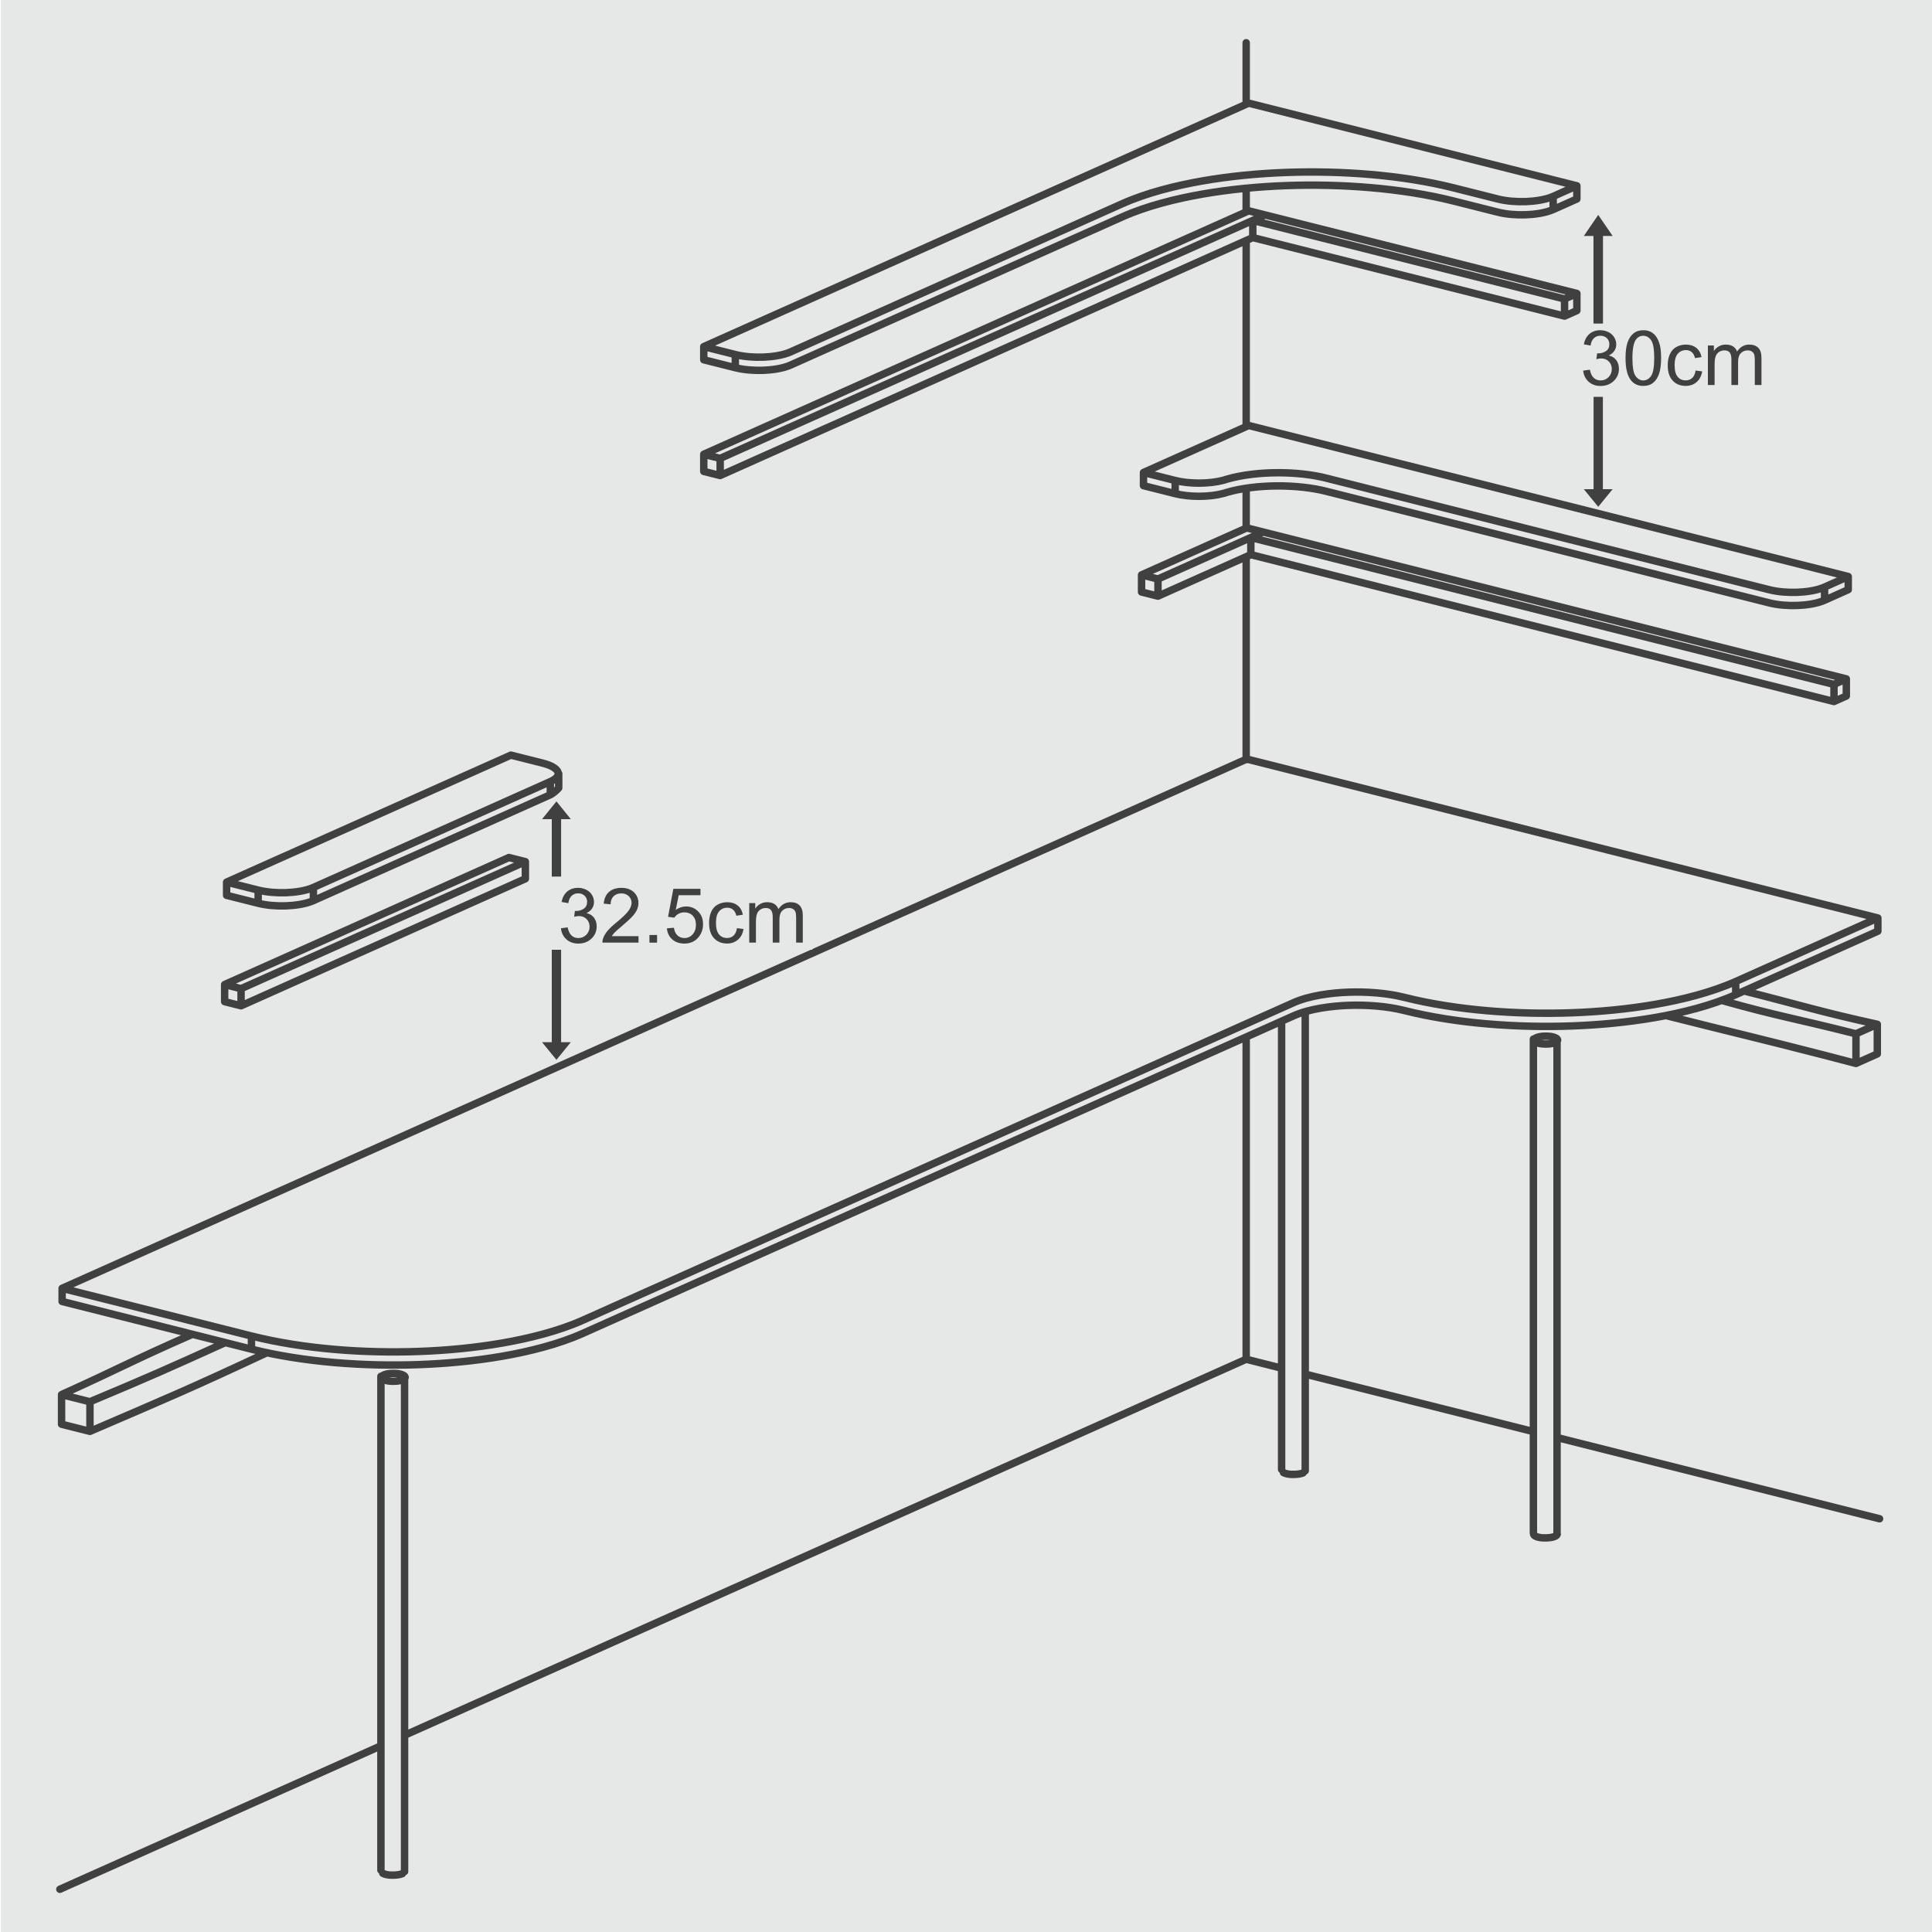<?xml version="1.0" encoding="utf-8"?>
<!-- Generator: Adobe Illustrator 16.0.0, SVG Export Plug-In . SVG Version: 6.00 Build 0)  -->
<!DOCTYPE svg PUBLIC "-//W3C//DTD SVG 1.1//EN" "http://www.w3.org/Graphics/SVG/1.1/DTD/svg11.dtd">
<svg version="1.1" id="Layer_1" xmlns="http://www.w3.org/2000/svg" xmlns:xlink="http://www.w3.org/1999/xlink" x="0px" y="0px"
	 width="463.42px" height="463.42px" viewBox="-104.21 -104.21 463.42 463.42"
	 enable-background="new -104.21 -104.21 463.42 463.42" xml:space="preserve">
<g>
	<rect x="-103.979" y="-105.615" fill="#E6E8E8" width="463.418" height="466.23"/>
	<g>
		<g>
			<defs>
				<rect id="SVGID_1_" x="-103.979" y="-105.615" width="463.42" height="466.23"/>
			</defs>
			<clipPath id="SVGID_2_">
				<use xlink:href="#SVGID_1_"  overflow="visible"/>
			</clipPath>
			
				<path clip-path="url(#SVGID_2_)" fill="none" stroke="#404040" stroke-width="1.783" stroke-linecap="round" stroke-linejoin="round" d="
				M-12.842,314.553l-77.011,34.406 M194.707,221.824L-7.168,312.021 M194.707,144.845v76.979 M194.707,77.997V77.89
				 M194.707,29.535v48.462 M194.707,13.062v9.142 M194.707-46.454v44.528 M194.707-58.888v5.419 M194.707-93.959v14.665
				 M203.203,223.964l-8.496-2.14 M263.6,239.176l-54.729-13.784 M346.634,260.088l-77.364-19.483 M346.09,141.48
				c-13.706-3.011-18.537-4.61-31.954-7.995 M346.09,148.587v-7.11 M295.613,139.438c15.655,3.957,22.158,5.434,37.788,9.46
				c2.525,0.653,5.054,1.311,7.574,1.975 M340.973,150.872v-7.109 M308.744,135.753c13.951,3.928,17.423,4.253,32.229,8.013
				 M340.973,150.872l5.117-2.285 M340.973,143.766l5.117-2.285 M-89.444,237.412v-7.106 M-58.056,215.84
				c-14.757,6.467-16.535,7.752-31.389,14.466 M-89.444,237.412l6.812,1.712 M-82.633,239.124v-7.107 M-89.444,230.306l6.812,1.714
				 M-82.633,239.124c19.032-8.193,23.479-10.002,42.429-18.86 M-82.633,232.018c14.058-5.887,18.618-7.915,32.468-14.189
				 M274.026-56.485v-3.161 M64.6-17.913v-3.159 M64.6-21.072l7.569,1.905 M64.6-17.913l7.569,1.905 M268.345-57.105v3.159
				 M268.345-57.105l5.68-2.54 M268.345-53.946l5.68-2.537 M274.026-59.645l-7.566-1.905l-71.152-17.922 M164.982-52.185
				c5.867-2.624,12.893-4.365,19.259-5.473c6.566-1.143,13.43-1.792,20.108-2.033c12.92-0.464,27.586,0.545,40.143,3.708
				c3.534,0.889,7.065,1.781,10.598,2.669c2.094,0.527,4.537,0.695,6.69,0.616c2.04-0.073,4.676-0.405,6.564-1.251 M164.982-55.344
				c5.867-2.624,12.893-4.365,19.259-5.473c6.566-1.143,13.43-1.792,20.108-2.033c12.92-0.462,27.586,0.544,40.143,3.708
				c3.534,0.89,7.065,1.779,10.598,2.669c2.094,0.528,4.537,0.694,6.69,0.618c2.04-0.075,4.676-0.409,6.564-1.251 M72.168-19.167
				v3.159 M164.982-52.185c-26.521,11.848-53.043,23.695-79.564,35.547c-1.89,0.843-4.519,1.176-6.562,1.25
				c-2.151,0.077-4.599-0.09-6.69-0.619 M164.982-55.344c-26.521,11.846-53.043,23.695-79.564,35.546
				c-1.89,0.843-4.519,1.176-6.562,1.251c-2.151,0.077-4.599-0.092-6.69-0.618 M195.308-79.472l-11.367,5.08L70.284-23.611
				l-5.682,2.54 M271.073-28.39l-74.78-18.835 M271.073-28.39l2.953-1.321 M196.289-47.227v-4.106 M196.289-51.333l2.953-1.321
				 M196.289-51.333l74.781,18.834 M271.073-32.499l2.953-1.32 M199.242-52.654l74.782,18.834 M271.073-32.499v4.108
				 M274.026-33.819v4.107 M199.242-52.654l-3.932-0.991 M64.6,8.861V4.754 M195.308-53.643L64.6,4.754 M64.6,8.861l3.935,0.991
				 M68.534,9.853V5.745 M64.6,4.754l3.935,0.991 M68.534,9.853l127.755-57.077 M68.534,5.745l130.707-58.398 M198.776,23.402
				l-3.93-0.991 M169.61,37.792v-4.107 M194.843,22.412L169.61,33.685 M169.61,37.792l3.936,0.993 M173.548,38.785v-4.108
				 M169.61,33.685l3.936,0.993 M173.548,38.785l22.277-9.953 M173.548,34.678l22.277-9.953 M21.81,102.47l-3.934-0.993
				 M21.81,106.577v-4.107 M-50.323,136.056v-4.109 M17.874,101.477l-68.197,30.469 M-50.323,136.056l3.936,0.988 M-46.385,137.045
				v-4.106 M-50.323,131.946l3.936,0.992 M-46.385,137.045l68.195-30.468 M-46.385,132.938L21.81,102.47 M-49.857,110.546v-3.161
				 M-49.857,110.546l7.57,1.907 M-49.857,107.386l7.57,1.905 M-42.288,109.292v3.161 M-29.037,108.66v3.158 M-29.037,111.818
				c-1.89,0.846-4.521,1.179-6.562,1.252c-2.155,0.079-4.596-0.089-6.689-0.616 M-29.037,108.66
				c-1.89,0.844-4.521,1.178-6.562,1.252c-2.155,0.077-4.596-0.093-6.689-0.621 M-29.037,111.818l56.831-25.39 M-29.037,108.66
				l56.831-25.392 M29.807,81.374v3.16 M27.794,83.269v3.16 M29.804,84.799c-0.376,0.473-1.453,1.382-2.01,1.629 M25.911,78.825
				c1.059,0.267,2.715,0.806,3.446,1.703c0.439,0.539,0.448,1.115,0.012,1.662c-0.379,0.474-1.017,0.832-1.57,1.081 M25.911,78.825
				l-7.573-1.907 M18.338,76.918l-5.681,2.54l-56.833,25.39l-5.681,2.54 M339.119,37.232v-3.159 M170.074,12.284V9.125
				 M170.074,12.284l7.6,1.912 M170.074,9.125l7.6,1.915 M195.308-2.147L183.94,2.931l-13.866,6.196 M189.262,10.981
				c-3.407,0.912-8.172,0.917-11.584,0.059 M177.678,11.04v3.16 M189.262,14.142c-3.407,0.912-8.172,0.916-11.584,0.057
				 M189.262,10.981c0.304-0.098,0.61-0.19,0.918-0.28c6.931-1.982,16.884-1.997,23.844-0.196 M189.262,14.142
				c0.304-0.099,0.61-0.192,0.918-0.279c6.931-1.984,16.884-1.997,23.844-0.196 M333.439,36.613v3.159 M333.439,39.772l5.68-2.54
				 M333.439,36.613l5.68-2.54 M339.119,34.073l-7.569-1.907L195.308-2.149 M214.023,10.505c0.063,0.017,0.128,0.035,0.196,0.05
				c35.32,8.895,70.645,17.793,105.966,26.69c2.096,0.527,4.535,0.695,6.688,0.617c2.039-0.073,4.673-0.408,6.563-1.25
				 M214.023,13.665c0.063,0.016,0.128,0.031,0.196,0.049c35.32,8.896,70.645,17.792,105.966,26.688
				c2.096,0.528,4.535,0.697,6.688,0.619c2.039-0.071,4.673-0.406,6.563-1.249 M338.658,58.631L198.776,23.402 M338.658,62.742
				v-4.11 M195.825,28.832v-4.109 M198.776,23.402l-2.951,1.322 M195.825,28.832l139.876,35.228 M335.701,64.059v-4.105
				 M195.825,24.725l139.876,35.23 M335.701,64.059l2.957-1.319 M335.701,59.954l2.957-1.324 M264.307,144.703
				c0.875-0.391,2.248-0.434,3.164-0.334c0.496,0.052,1.096,0.168,1.535,0.413c0.649,0.362,0.47,0.783-0.161,1.063
				c-0.875,0.394-2.246,0.435-3.16,0.334c-0.496-0.057-1.102-0.168-1.537-0.41C263.496,145.405,263.678,144.983,264.307,144.703z
				 M263.6,145.021v118.477 M269.316,263.812c-0.039,0.189-0.244,0.364-0.564,0.507c-1.063,0.476-3.007,0.347-3.164,0.332
				c-0.496-0.054-1.1-0.164-1.539-0.41c-0.287-0.159-0.414-0.332-0.414-0.497 M194.843,77.827v0.031 M346.226,119.143v-3.158
				 M-89.308,207.967v-3.158 M-89.308,207.967l45.415,11.44 M-89.308,204.811l45.415,11.439 M312.129,131.221v3.16 M312.129,134.376
				l34.097-15.233 M312.129,131.221l34.097-15.233 M206.109,139.438c3.778-1.686,9.042-2.352,13.124-2.498
				c4.305-0.155,9.195,0.179,13.38,1.234c12.558,3.164,27.222,4.175,40.146,3.708c6.676-0.24,13.54-0.887,20.112-2.033
				c6.361-1.104,13.386-2.847,19.255-5.468 M346.226,115.987l-45.416-11.442L194.843,77.857 M206.109,136.279
				c3.778-1.684,9.042-2.352,13.124-2.498c4.305-0.153,9.195,0.186,13.38,1.235c12.558,3.164,27.222,4.171,40.146,3.707
				c6.676-0.239,13.54-0.886,20.112-2.028c6.361-1.105,13.386-2.855,19.255-5.471 M-43.894,216.25v3.157 M206.109,139.438
				c-56.832,25.397-113.662,50.783-170.491,76.174c-5.865,2.621-12.892,4.365-19.255,5.471c-6.569,1.143-13.436,1.789-20.114,2.03
				c-12.92,0.464-27.584-0.543-40.143-3.705 M206.109,136.279c-56.832,25.396-113.662,50.785-170.491,76.175
				c-5.865,2.621-12.892,4.36-19.255,5.469c-6.569,1.145-13.436,1.795-20.114,2.034c-12.92,0.464-27.584-0.543-40.143-3.707
				 M194.843,77.857L-55.209,189.575l-34.097,15.235 M269.27,240.604v23.208 M269.27,145.341v95.264 M-12.131,225.592
				c0.874-0.389,2.245-0.432,3.163-0.334c0.494,0.054,1.095,0.166,1.536,0.413c0.651,0.36,0.473,0.781-0.16,1.067
				c-0.873,0.389-2.247,0.432-3.165,0.332c-0.495-0.054-1.092-0.166-1.535-0.414C-12.941,226.294-12.764,225.874-12.131,225.592z
				 M-12.842,225.911v118.476 M-7.683,345.21c-1.066,0.475-3.008,0.35-3.168,0.332c-0.496-0.054-1.097-0.166-1.539-0.411
				 M-7.168,312.021v32.686 M-7.168,226.229v85.791 M203.203,223.964v24.301 M203.203,140.739v83.225 M208.357,249.089
				c-1.062,0.474-3.009,0.351-3.169,0.332c-0.495-0.054-1.097-0.167-1.536-0.41 M208.87,225.392v23.19 M208.87,138.831v86.561"/>
		</g>
	</g>
	<polygon fill="#E6E8E8" points="29.083,124.54 29.083,146.719 27.789,146.719 29.263,148.521 30.733,146.719 29.44,146.719 
		29.44,124.54 	"/>
	<polygon fill="none" stroke="#404040" stroke-width="1.878" stroke-miterlimit="10" points="29.083,124.54 29.083,146.719 
		27.789,146.719 29.263,148.521 30.733,146.719 29.44,146.719 29.44,124.54 	"/>
	<polygon fill="#E6E8E8" points="29.442,113.473 29.442,91.344 30.749,91.344 29.263,89.501 27.773,91.344 29.082,91.344 
		29.082,113.473 	"/>
	<polygon fill="none" stroke="#404040" stroke-width="1.878" stroke-miterlimit="10" points="29.442,113.473 29.442,91.344 
		30.749,91.344 29.263,89.501 27.773,91.344 29.082,91.344 29.082,113.473 	"/>
	<rect x="26.738" y="106.994" fill="#E6E8E8" width="62.966" height="15.654"/>
	<rect x="26.738" y="106.994" fill="none" stroke="#E6E8E8" stroke-width="1.878" width="62.966" height="15.654"/>
	<polygon fill="#E6E8E8" points="278.973,-8.111 278.973,14.071 277.678,14.071 279.151,15.87 280.622,14.071 279.329,14.071 
		279.329,-8.111 	"/>
	<polygon fill="none" stroke="#404040" stroke-width="1.878" stroke-miterlimit="10" points="278.973,-8.111 278.973,14.071 
		277.678,14.071 279.151,15.87 280.622,14.071 279.329,14.071 279.329,-8.111 	"/>
	<polygon fill="#E6E8E8" points="279.353,-19.178 279.353,-48.552 280.826,-48.552 279.151,-50.999 277.477,-48.552 
		278.947,-48.552 278.947,-19.178 	"/>
	<polygon fill="none" stroke="#404040" stroke-width="1.878" stroke-miterlimit="10" points="279.353,-19.178 279.353,-48.552 
		280.826,-48.552 279.151,-50.999 277.477,-48.552 278.947,-48.552 278.947,-19.178 	"/>
	<rect x="276.626" y="-25.658" fill="#E6E8E8" width="53.651" height="15.656"/>
	<rect x="276.626" y="-25.658" fill="none" stroke="#E6E8E8" stroke-width="1.878" width="53.651" height="15.656"/>
	<g>
		<g>
			<defs>
				<rect id="SVGID_3_" x="-103.979" y="-105.615" width="463.42" height="466.23"/>
			</defs>
			<clipPath id="SVGID_4_">
				<use xlink:href="#SVGID_3_"  overflow="visible"/>
			</clipPath>
			<path clip-path="url(#SVGID_4_)" fill="#404040" d="M30.341,118.438l1.607-0.214c0.185,0.911,0.498,1.566,0.942,1.97
				c0.444,0.401,0.984,0.602,1.62,0.602c0.757,0,1.395-0.262,1.916-0.787c0.52-0.522,0.781-1.171,0.781-1.945
				c0-0.736-0.242-1.345-0.724-1.826c-0.481-0.479-1.096-0.718-1.838-0.718c-0.303,0-0.682,0.06-1.135,0.178l0.179-1.41
				c0.108,0.011,0.194,0.017,0.26,0.017c0.684,0,1.3-0.178,1.846-0.536c0.549-0.357,0.823-0.907,0.823-1.652
				c0-0.588-0.199-1.077-0.6-1.464c-0.398-0.388-0.912-0.581-1.542-0.581c-0.626,0-1.146,0.197-1.563,0.589
				c-0.417,0.393-0.684,0.982-0.802,1.768l-1.608-0.285c0.196-1.077,0.642-1.912,1.339-2.503c0.697-0.593,1.563-0.89,2.598-0.89
				c0.715,0,1.373,0.153,1.973,0.46c0.601,0.305,1.06,0.724,1.38,1.254c0.318,0.53,0.477,1.092,0.477,1.686
				c0,0.567-0.152,1.08-0.456,1.545c-0.304,0.464-0.752,0.833-1.347,1.108c0.773,0.177,1.375,0.55,1.803,1.109
				c0.428,0.565,0.642,1.269,0.642,2.111c0,1.143-0.417,2.114-1.249,2.906c-0.833,0.796-1.886,1.193-3.161,1.193
				c-1.148,0-2.103-0.344-2.861-1.027C30.88,120.415,30.449,119.529,30.341,118.438"/>
		</g>
		<g>
			<defs>
				<rect id="SVGID_5_" x="-103.979" y="-105.615" width="463.42" height="466.23"/>
			</defs>
			<clipPath id="SVGID_6_">
				<use xlink:href="#SVGID_5_"  overflow="visible"/>
			</clipPath>
			<path clip-path="url(#SVGID_6_)" fill="#404040" d="M48.947,120.349v1.545h-8.65c-0.014-0.388,0.049-0.759,0.187-1.117
				c0.22-0.589,0.574-1.168,1.058-1.741c0.485-0.57,1.185-1.233,2.104-1.982c1.42-1.165,2.382-2.09,2.883-2.77
				c0.499-0.682,0.75-1.328,0.75-1.935c0-0.638-0.229-1.174-0.684-1.612c-0.455-0.436-1.047-0.654-1.781-0.654
				c-0.773,0-1.391,0.232-1.855,0.696c-0.465,0.464-0.701,1.106-0.706,1.927l-1.651-0.168c0.113-1.232,0.538-2.172,1.276-2.818
				c0.739-0.646,1.73-0.968,2.973-0.968c1.256,0,2.249,0.349,2.983,1.045c0.731,0.695,1.096,1.558,1.096,2.589
				c0,0.523-0.105,1.038-0.321,1.543c-0.214,0.506-0.569,1.04-1.066,1.598c-0.497,0.559-1.324,1.327-2.478,2.303
				c-0.963,0.808-1.583,1.359-1.858,1.647c-0.274,0.29-0.499,0.581-0.678,0.871H48.947z"/>
		</g>
	</g>
	<rect x="51.571" y="120.064" fill="#404040" width="1.83" height="1.83"/>
	<g>
		<g>
			<defs>
				<rect id="SVGID_7_" x="-103.979" y="-105.615" width="463.42" height="466.23"/>
			</defs>
			<clipPath id="SVGID_8_">
				<use xlink:href="#SVGID_7_"  overflow="visible"/>
			</clipPath>
			<path clip-path="url(#SVGID_8_)" fill="#404040" d="M55.748,118.466l1.688-0.143c0.125,0.821,0.416,1.439,0.87,1.854
				c0.456,0.412,1.004,0.618,1.648,0.618c0.773,0,1.428-0.291,1.963-0.874s0.804-1.357,0.804-2.322c0-0.916-0.257-1.639-0.773-2.169
				c-0.515-0.53-1.188-0.795-2.022-0.795c-0.518,0-0.984,0.119-1.401,0.354c-0.419,0.236-0.744,0.54-0.984,0.916l-1.508-0.198
				l1.269-6.722h6.507v1.536h-5.222l-0.706,3.518c0.786-0.549,1.609-0.821,2.474-0.821c1.143,0,2.107,0.396,2.893,1.187
				c0.785,0.792,1.178,1.809,1.178,3.053c0,1.185-0.346,2.208-1.035,3.072c-0.839,1.059-1.985,1.589-3.437,1.589
				c-1.191,0-2.163-0.335-2.915-1.001C56.286,120.452,55.856,119.569,55.748,118.466"/>
		</g>
		<g>
			<defs>
				<rect id="SVGID_9_" x="-103.979" y="-105.615" width="463.42" height="466.23"/>
			</defs>
			<clipPath id="SVGID_10_">
				<use xlink:href="#SVGID_9_"  overflow="visible"/>
			</clipPath>
			<path clip-path="url(#SVGID_10_)" fill="#404040" d="M72.55,118.421l1.581,0.204c-0.172,1.09-0.614,1.944-1.326,2.558
				c-0.711,0.618-1.584,0.925-2.62,0.925c-1.296,0-2.34-0.426-3.128-1.272c-0.79-0.85-1.183-2.064-1.183-3.647
				c0-1.022,0.169-1.919,0.508-2.688c0.34-0.768,0.856-1.342,1.549-1.728c0.694-0.382,1.448-0.574,2.264-0.574
				c1.029,0,1.872,0.26,2.527,0.781c0.654,0.519,1.073,1.26,1.258,2.217l-1.562,0.241c-0.15-0.637-0.414-1.115-0.79-1.437
				c-0.378-0.322-0.835-0.483-1.371-0.483c-0.81,0-1.466,0.289-1.973,0.872c-0.506,0.578-0.759,1.498-0.759,2.753
				c0,1.273,0.244,2.2,0.732,2.775c0.488,0.578,1.126,0.867,1.911,0.867c0.632,0,1.157-0.194,1.581-0.582
				C72.17,119.819,72.437,119.223,72.55,118.421"/>
		</g>
		<g>
			<defs>
				<rect id="SVGID_11_" x="-103.979" y="-105.615" width="463.42" height="466.23"/>
			</defs>
			<clipPath id="SVGID_12_">
				<use xlink:href="#SVGID_11_"  overflow="visible"/>
			</clipPath>
			<path clip-path="url(#SVGID_12_)" fill="#404040" d="M75.505,121.895v-9.482h1.438v1.331c0.298-0.464,0.693-0.837,1.188-1.119
				c0.494-0.286,1.056-0.427,1.686-0.427c0.705,0,1.28,0.146,1.729,0.438c0.449,0.292,0.766,0.7,0.951,1.223
				c0.749-1.106,1.726-1.661,2.928-1.661c0.94,0,1.663,0.262,2.168,0.783c0.507,0.519,0.759,1.322,0.759,2.404v6.509h-1.598v-5.974
				c0-0.642-0.051-1.104-0.155-1.385c-0.104-0.286-0.292-0.513-0.567-0.684c-0.274-0.174-0.596-0.26-0.965-0.26
				c-0.665,0-1.219,0.222-1.661,0.663c-0.438,0.445-0.66,1.155-0.66,2.13v5.509h-1.607v-6.16c0-0.715-0.132-1.25-0.393-1.607
				c-0.262-0.356-0.689-0.536-1.286-0.536c-0.454,0-0.871,0.119-1.254,0.356c-0.384,0.237-0.662,0.587-0.834,1.046
				c-0.174,0.459-0.26,1.119-0.26,1.982v4.918H75.505z"/>
		</g>
		<g>
			<defs>
				<rect id="SVGID_13_" x="-103.979" y="-105.615" width="463.42" height="466.23"/>
			</defs>
			<clipPath id="SVGID_14_">
				<use xlink:href="#SVGID_13_"  overflow="visible"/>
			</clipPath>
			<path clip-path="url(#SVGID_14_)" fill="#404040" d="M275.539-15.314l1.606-0.214c0.183,0.91,0.499,1.565,0.941,1.969
				c0.444,0.4,0.985,0.602,1.621,0.602c0.757,0,1.396-0.262,1.914-0.787c0.521-0.523,0.784-1.172,0.784-1.945
				c0-0.736-0.241-1.345-0.724-1.826c-0.483-0.479-1.096-0.719-1.841-0.719c-0.304,0-0.677,0.061-1.134,0.179l0.179-1.411
				c0.109,0.012,0.191,0.018,0.261,0.018c0.684,0,1.302-0.177,1.85-0.536c0.547-0.356,0.819-0.907,0.819-1.65
				c0-0.589-0.198-1.078-0.598-1.465c-0.398-0.387-0.911-0.579-1.545-0.579c-0.625,0-1.146,0.195-1.562,0.588
				c-0.416,0.394-0.682,0.982-0.801,1.769l-1.607-0.286c0.194-1.077,0.645-1.912,1.338-2.502c0.696-0.595,1.562-0.891,2.6-0.891
				c0.714,0,1.371,0.153,1.971,0.46c0.604,0.306,1.061,0.724,1.382,1.254c0.318,0.53,0.477,1.092,0.477,1.687
				c0,0.566-0.151,1.08-0.455,1.544s-0.753,0.834-1.348,1.108c0.772,0.178,1.376,0.551,1.803,1.11
				c0.427,0.565,0.642,1.269,0.642,2.112c0,1.143-0.414,2.113-1.248,2.905c-0.834,0.797-1.888,1.194-3.162,1.194
				c-1.15,0-2.1-0.344-2.86-1.028C276.08-13.338,275.646-14.227,275.539-15.314"/>
		</g>
		<g>
			<defs>
				<rect id="SVGID_15_" x="-103.979" y="-105.615" width="463.42" height="466.23"/>
			</defs>
			<clipPath id="SVGID_16_">
				<use xlink:href="#SVGID_15_"  overflow="visible"/>
			</clipPath>
			<path clip-path="url(#SVGID_16_)" fill="#404040" d="M287.35-18.315c0,2.148,0.252,3.578,0.754,4.292
				c0.504,0.709,1.125,1.066,1.862,1.066c0.739,0,1.358-0.359,1.862-1.072c0.502-0.714,0.754-2.143,0.754-4.285
				c0-2.156-0.252-3.585-0.754-4.295c-0.502-0.707-1.129-1.062-1.879-1.062c-0.737,0-1.328,0.313-1.768,0.938
				C287.629-21.935,287.35-20.463,287.35-18.315 M285.698-18.315c0-1.549,0.159-2.792,0.477-3.737
				c0.321-0.944,0.795-1.669,1.422-2.182c0.628-0.513,1.417-0.768,2.369-0.768c0.702,0,1.319,0.141,1.848,0.425
				c0.528,0.281,0.968,0.689,1.311,1.221c0.347,0.534,0.618,1.183,0.814,1.947c0.196,0.766,0.295,1.795,0.295,3.093
				c0,1.536-0.159,2.776-0.474,3.719c-0.314,0.943-0.785,1.67-1.414,2.185c-0.628,0.517-1.419,0.773-2.38,0.773
				c-1.263,0-2.252-0.452-2.973-1.356C286.129-14.084,285.698-15.856,285.698-18.315"/>
		</g>
		<g>
			<defs>
				<rect id="SVGID_17_" x="-103.979" y="-105.615" width="463.42" height="466.23"/>
			</defs>
			<clipPath id="SVGID_18_">
				<use xlink:href="#SVGID_17_"  overflow="visible"/>
			</clipPath>
			<path clip-path="url(#SVGID_18_)" fill="#404040" d="M302.498-15.333l1.582,0.205c-0.173,1.089-0.614,1.944-1.326,2.558
				c-0.713,0.618-1.584,0.925-2.623,0.925c-1.297,0-2.339-0.426-3.129-1.272c-0.789-0.851-1.182-2.065-1.182-3.647
				c0-1.022,0.17-1.92,0.507-2.688c0.342-0.766,0.857-1.342,1.552-1.728c0.693-0.382,1.446-0.574,2.263-0.574
				c1.028,0,1.871,0.26,2.526,0.78c0.651,0.521,1.074,1.26,1.259,2.219l-1.562,0.241c-0.15-0.636-0.412-1.115-0.791-1.437
				c-0.379-0.322-0.836-0.482-1.371-0.482c-0.809,0-1.468,0.29-1.972,0.872c-0.505,0.579-0.76,1.498-0.76,2.754
				c0,1.272,0.244,2.199,0.731,2.776c0.489,0.577,1.125,0.866,1.911,0.866c0.632,0,1.156-0.192,1.58-0.58
				C302.116-13.934,302.388-14.53,302.498-15.333"/>
		</g>
		<g>
			<defs>
				<rect id="SVGID_19_" x="-103.979" y="-105.615" width="463.42" height="466.23"/>
			</defs>
			<clipPath id="SVGID_20_">
				<use xlink:href="#SVGID_19_"  overflow="visible"/>
			</clipPath>
			<path clip-path="url(#SVGID_20_)" fill="#404040" d="M305.455-11.861v-9.482h1.439v1.332c0.296-0.464,0.692-0.838,1.186-1.119
				c0.492-0.286,1.057-0.426,1.687-0.426c0.702,0,1.278,0.146,1.727,0.438c0.45,0.291,0.769,0.699,0.952,1.221
				c0.75-1.106,1.727-1.66,2.93-1.66c0.941,0,1.661,0.262,2.17,0.782c0.507,0.52,0.759,1.322,0.759,2.404v6.509h-1.599v-5.973
				c0-0.641-0.052-1.104-0.156-1.386c-0.105-0.285-0.293-0.511-0.566-0.684c-0.273-0.173-0.595-0.26-0.966-0.26
				c-0.664,0-1.22,0.221-1.659,0.664c-0.439,0.444-0.66,1.153-0.66,2.13v5.508h-1.607v-6.159c0-0.715-0.128-1.251-0.393-1.608
				c-0.263-0.356-0.691-0.536-1.285-0.536c-0.45,0-0.872,0.119-1.256,0.357c-0.382,0.237-0.658,0.586-0.834,1.045
				c-0.175,0.459-0.261,1.12-0.261,1.982v4.918H305.455z"/>
		</g>
	</g>
</g>
</svg>
